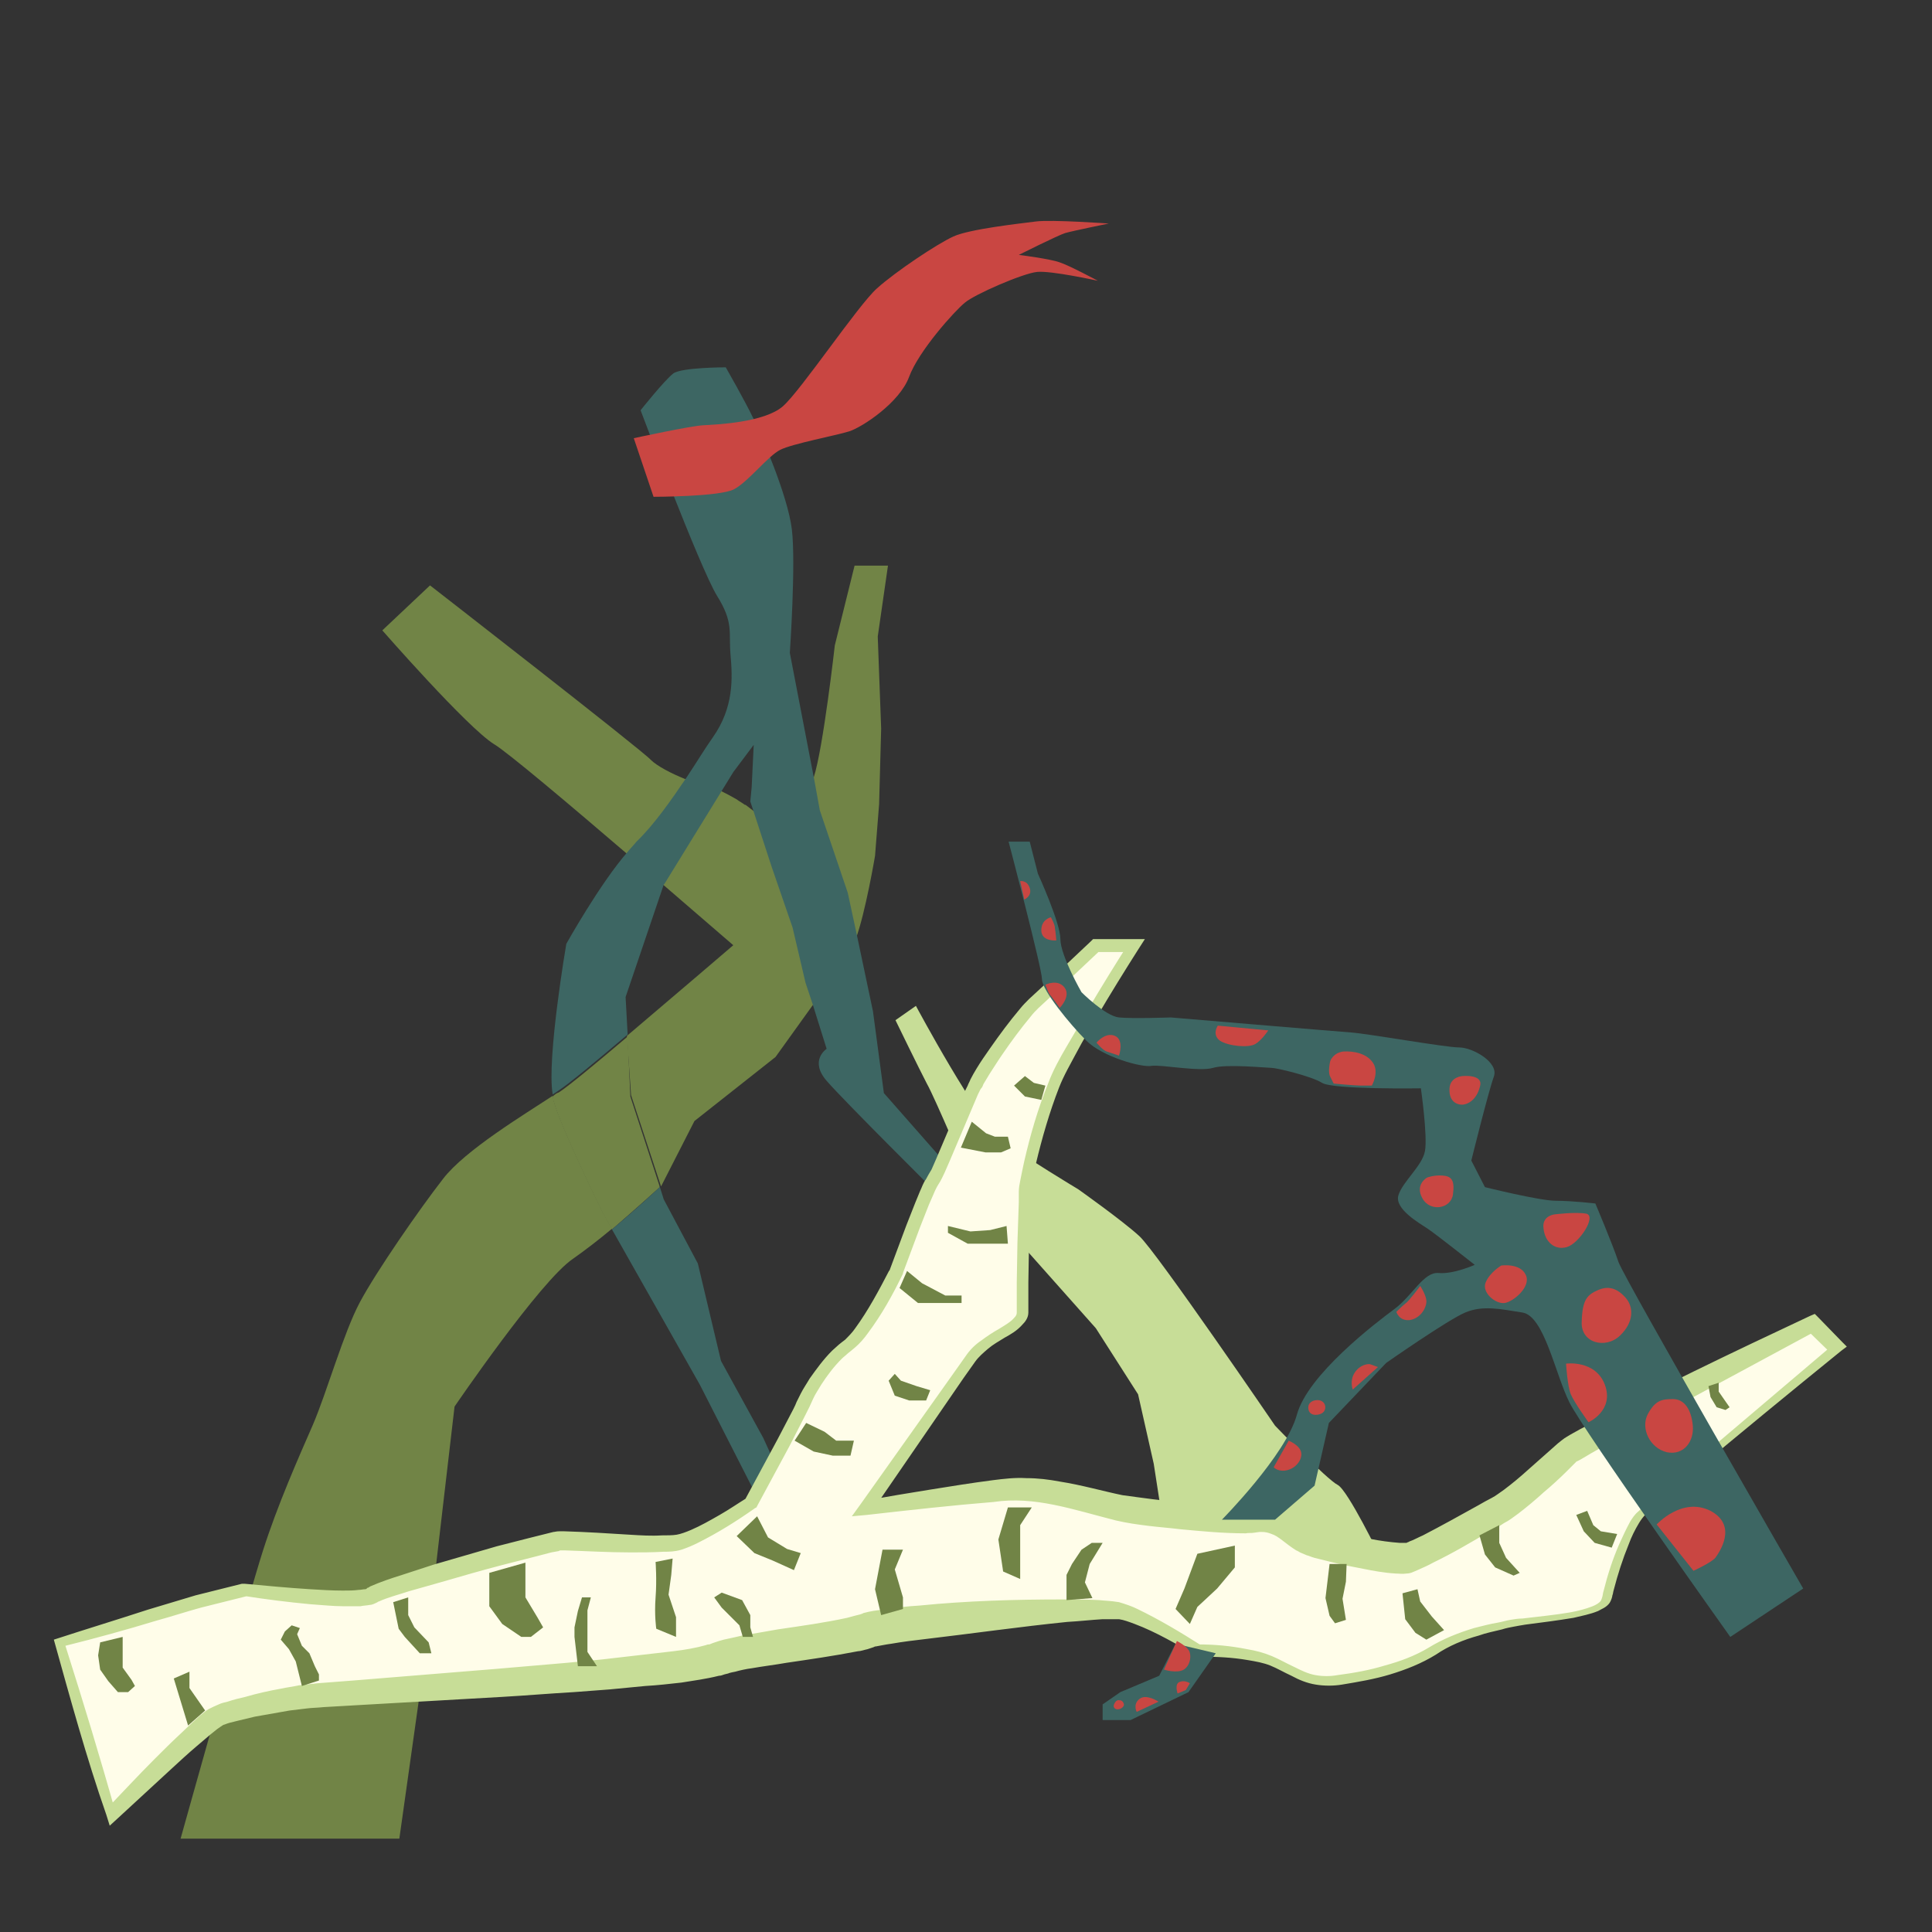 <?xml version="1.0" encoding="UTF-8"?> <!-- Generator: Adobe Illustrator 24.0.3, SVG Export Plug-In . SVG Version: 6.00 Build 0) --> <svg xmlns="http://www.w3.org/2000/svg" xmlns:xlink="http://www.w3.org/1999/xlink" x="0px" y="0px" viewBox="0 0 283.5 283.5" style="enable-background:new 0 0 283.5 283.5;" xml:space="preserve"><rect x="0" y="0" width="283.5" height="283.5" fill="#333333" stroke="none"/> <style type="text/css"> .st0{fill:#FFFEF6;} .st1{fill:#838E6C;} .st2{fill:#718446;stroke:#838E6C;stroke-width:4.361181e-02;stroke-miterlimit:10;} .st3{fill:#C94642;} .st4{fill:#3D6663;} .st5{fill:#718446;stroke:#838E6C;stroke-width:0.116;stroke-miterlimit:10;} .st6{fill:#C7DD97;} .st7{fill:#3D6663;stroke:#3D6663;stroke-width:1.942759e-03;stroke-miterlimit:10;} .st8{fill:#718446;stroke:#838E6C;stroke-width:9.081196e-02;stroke-miterlimit:10;} .st9{fill:#718446;stroke:#838E6C;stroke-width:0.124;stroke-miterlimit:10;} .st10{fill:#C7DD97;stroke:#3D6663;stroke-width:7.312220e-02;stroke-miterlimit:10;} .st11{fill:#718446;stroke:#838E6C;stroke-width:9.948345e-02;stroke-miterlimit:10;} .st12{fill:#718446;stroke:#838E6C;stroke-width:0.108;stroke-miterlimit:10;} .st13{fill:#3D6663;stroke:#838E6C;stroke-width:0.231;stroke-miterlimit:10;} .st14{fill:#FFFEF6;stroke:#838E6C;stroke-miterlimit:10;} .st15{fill:#C7DD97;stroke:#3D6663;stroke-width:8.661404e-02;stroke-miterlimit:10;} .st16{fill:#CC80B2;} .st17{fill:none;stroke:#CC80B2;stroke-width:0.185;stroke-miterlimit:10;} .st18{fill:#3D6663;stroke:#3D6663;stroke-width:2.289402e-03;stroke-miterlimit:10;} .st19{fill:#718446;} .st20{fill:#718446;stroke:#838E6C;stroke-width:9.086349e-02;stroke-miterlimit:10;} .st21{fill:#718446;stroke:#838E6C;stroke-width:0.117;stroke-miterlimit:10;} .st22{fill:#C7DD97;stroke:#3D6663;stroke-width:7.801469e-02;stroke-miterlimit:10;} .st23{fill:#718446;stroke:#838E6C;stroke-width:9.064391e-02;stroke-miterlimit:10;} .st24{fill:none;stroke:#3D6663;stroke-width:0.771;stroke-miterlimit:10;} .st25{fill:none;stroke:#3D6663;stroke-width:0.903;stroke-miterlimit:10;} .st26{fill:#62692D;} .st27{fill:#601922;} .st28{fill:#DB663E;} .st29{fill:#FFFDE9;} .st30{fill:none;stroke:#3D6663;stroke-width:1.25;stroke-miterlimit:10;} .st31{fill:none;stroke:#3D6663;stroke-width:1.362;stroke-miterlimit:10;} .st32{fill:#FFFFFF;} .st33{fill:none;stroke:#C7DD97;stroke-width:1.102;stroke-miterlimit:10;} .st34{fill:#3D6664;} .st35{fill:none;stroke:#3D6664;stroke-width:0.381;stroke-miterlimit:10;} .st36{fill:#828D6C;} .st37{fill:#C7DC96;} .st38{fill:#718446;stroke:#838E6C;stroke-width:3.951631e-02;stroke-miterlimit:10;} .st39{fill:#718446;stroke:#838E6C;stroke-width:1.589917e-02;stroke-miterlimit:10;} .st40{fill:#718446;stroke:#838E6C;stroke-width:3.626780e-02;stroke-miterlimit:10;} .st41{fill:#718446;stroke:#838E6C;stroke-width:4.536105e-02;stroke-miterlimit:10;} .st42{fill:none;stroke:#D6736E;stroke-width:0.689;stroke-miterlimit:10;} .st43{fill:#3D6663;stroke:#3D6663;stroke-width:1.395045e-02;stroke-miterlimit:10;} .st44{fill:#718446;stroke:#838E6C;stroke-width:0.122;stroke-miterlimit:10;} .st45{fill:#C94642;stroke:#838E6C;stroke-width:0.122;stroke-miterlimit:10;} .st46{fill:#3D6663;stroke:#838E6C;stroke-width:0.826;stroke-miterlimit:10;} .st47{fill:#3D6663;stroke:#3D6663;stroke-width:2.076969e-03;stroke-miterlimit:10;} .st48{fill:url(#);} .st49{fill:#3D6663;stroke:#3D6663;stroke-width:9.694288e-03;stroke-miterlimit:10;} .st50{fill:#3D6663;stroke:#3D6663;stroke-width:1.051519e-02;stroke-miterlimit:10;} .st51{fill:none;stroke:#C7DD97;stroke-width:0.265;stroke-miterlimit:10;} .st52{fill:#3D6663;stroke:#3D6663;stroke-width:1.183617e-02;stroke-miterlimit:10;} .st53{fill:none;stroke:#D6736E;stroke-width:0.343;stroke-miterlimit:10;} .st54{fill:#C94642;stroke:#FFFFFF;stroke-width:6.861144e-02;stroke-miterlimit:10;} .st55{fill:none;stroke:#C7DD97;stroke-width:0.343;stroke-miterlimit:10;} .st56{fill:none;stroke:#C7DD97;stroke-width:0.343;stroke-miterlimit:10;} .st57{fill:none;stroke:#D6736E;stroke-width:0.343;stroke-miterlimit:10;} .st58{fill:none;stroke:#D6736E;stroke-width:0.282;stroke-miterlimit:10;} .st59{fill:#C94642;stroke:#A85452;stroke-width:8.550140e-02;stroke-miterlimit:10;} .st60{fill:none;stroke:#C7DD97;stroke-width:0.318;stroke-miterlimit:10;} .st61{fill:#3D6663;stroke:#838E6C;stroke-width:0.25;stroke-miterlimit:10;} .st62{fill:none;stroke:#3D6663;stroke-width:0.764;stroke-miterlimit:10;} .st63{fill:none;stroke:#718446;stroke-width:0.427;stroke-miterlimit:10;} .st64{fill:#A85452;} .st65{fill:none;stroke:#3D6663;stroke-width:0.427;stroke-miterlimit:10;} .st66{fill:none;stroke:#3D6663;stroke-width:0.741;stroke-miterlimit:10;} .st67{fill:none;stroke:#3D6663;stroke-width:0.5;stroke-miterlimit:10;} .st68{fill:none;stroke:#3D6663;stroke-width:0.768;stroke-miterlimit:10;} .st69{fill:none;stroke:#3D6663;stroke-width:0.384;stroke-miterlimit:10;} .st70{fill:#C94642;stroke:#D6736E;stroke-width:0.768;stroke-miterlimit:10;} .st71{fill:#3D6663;stroke:#3D6663;stroke-width:0.768;stroke-miterlimit:10;} .st72{fill:none;stroke:#C7DD97;stroke-width:7.682008e-02;stroke-miterlimit:10;} .st73{fill:#C7DD97;stroke:#C7DD97;stroke-miterlimit:10;} .st74{fill:none;stroke:#838E6C;stroke-width:0.472;stroke-miterlimit:10;} .st75{fill:none;stroke:#3D6663;stroke-width:0.472;stroke-miterlimit:10;} .st76{fill:none;stroke:#C7DD97;stroke-width:0.187;stroke-miterlimit:10;} .st77{fill:none;stroke:#3D6663;stroke-width:0.187;stroke-miterlimit:10;} .st78{fill:none;stroke:#3D6663;stroke-width:0.321;stroke-miterlimit:10;} .st79{fill:none;stroke:#3D6663;stroke-width:0.208;stroke-miterlimit:10;} .st80{fill:none;stroke:#D6736E;stroke-width:7.944340e-02;stroke-miterlimit:10;} .st81{fill:none;stroke:#D6736E;stroke-width:7.944340e-02;stroke-miterlimit:10;stroke-dasharray:0.351,0.351;} .st82{fill:none;stroke:#D6736E;stroke-width:7.944340e-02;stroke-miterlimit:10;stroke-dasharray:0.351,0.351;} .st83{clip-path:url(#SVGID_2_);} .st84{fill:#3D6663;stroke:#3D6663;stroke-width:1.057072e-02;stroke-miterlimit:10;} .st85{fill:none;stroke:#D6736E;stroke-width:0.251;stroke-miterlimit:10;} .st86{fill:none;stroke:#D6736E;stroke-width:0.251;stroke-miterlimit:10;stroke-dasharray:1.111,1.111;} .st87{fill:none;stroke:#D6736E;stroke-width:0.251;stroke-miterlimit:10;stroke-dasharray:1.11,1.11;} .st88{fill:none;stroke:#838E6C;stroke-width:0.43;stroke-miterlimit:10;} .st89{fill:none;stroke:#3D6663;stroke-width:0.43;stroke-miterlimit:10;} .st90{fill:none;stroke:#C7DD97;stroke-width:0.18;stroke-miterlimit:10;} .st91{fill:none;stroke:#3D6663;stroke-width:0.18;stroke-miterlimit:10;} .st92{fill:none;stroke:#3D6663;stroke-width:0.481;stroke-miterlimit:10;} .st93{fill:none;stroke:#3D6663;stroke-width:0.309;stroke-miterlimit:10;} .st94{clip-path:url(#SVGID_4_);} .st95{fill:none;stroke:#C7DD97;stroke-width:0.194;stroke-miterlimit:10;} .st96{fill:none;stroke:#3D6663;stroke-width:0.194;stroke-miterlimit:10;} .st97{fill:none;stroke:#3D6663;stroke-width:0.52;stroke-miterlimit:10;} .st98{fill:none;stroke:#3D6663;stroke-width:0.335;stroke-miterlimit:10;} .st99{fill:none;stroke:#838E6C;stroke-width:0.445;stroke-miterlimit:10;} .st100{fill:none;stroke:#3D6663;stroke-width:0.445;stroke-miterlimit:10;} .st101{clip-path:url(#SVGID_6_);} .st102{fill:none;stroke:#3D6663;stroke-width:1.702;stroke-miterlimit:10;} .st103{fill:none;stroke:#718446;stroke-width:1.702;stroke-miterlimit:10;} </style> <g id="Layer_6"> </g> <g id="background"> <g> <path class="st19" d="M89.8,180.3c-1.9,1.6-4,3.2-5.7,4.4c-4.8,3.2-17.4,21.7-17.4,21.7l-4,34.3l-4.1,29.1H26.5 c0,0,10-35.8,12.1-42.3c2.1-6.6,5.2-13.6,7.3-18.4c2.1-4.9,4.5-13.5,6.9-18c2.4-4.5,8.7-13.6,12.2-18.1c3.2-4.2,12-9.5,16.1-12.2 c0,0.2,0.1,0.4,0.1,0.6c1.2,4.3,7.3,16.6,7.3,16.6L89.8,180.3z"></path> <path class="st19" d="M128.8,93.4l0.5,13.5l-0.3,11.1l-0.6,7.6c0,0-1.4,8.3-2.8,12.1c-0.2,0.6-0.4,1.2-0.6,1.5 c-0.6,1-3.2,4.6-5.6,8.1c-2.8,3.9-5.6,7.8-5.6,7.8l-11.9,9.4l-4.9,9.6l-4.4-13.4L92,152c7.2-6.1,15.6-13.3,15.6-13.3 s-4.4-3.8-10.2-8.8c-1.7-1.5-3.6-3-5.5-4.7c-8.4-7.2-17.4-14.8-19.4-16c-3.9-2.4-16.4-16.7-16.4-16.7l7-6.6c0,0,30.9,24,32.4,25.6 c0.9,0.9,3,2,5,2.8c1.5,0.6,2.9,1,3.8,1.2c0.9,0.2,2.4,1,3.8,1.8c0.4,0.3,0.8,0.5,1.2,0.8h0.1c1.2,0.9,2.2,1.7,2.2,1.7 s5.7-1.3,7.5-5.1c0.1-0.2,0.2-0.4,0.3-0.6c1.4-4.3,3.1-19.4,3.1-19.4l2.9-11.7h4.9L128.8,93.4z"></path> <path class="st19" d="M96.8,174.1l-0.1,0.2c0,0-3.3,3-6.9,6.1l-1.3-2.3c0,0-6.1-12.3-7.3-16.6c-0.1-0.2-0.1-0.4-0.1-0.6 c0.3-0.3,0.6-0.5,0.9-0.6c1.4-0.9,5.5-4.3,10.1-8.2l0.4,8.8L96.8,174.1z"></path> <path class="st4" d="M113.6,214.5l-3.1,4l-7.8-15.3l-12.9-22.8c3.6-3,6.9-6.1,6.9-6.1l0.1-0.2l0.6,1.9l5,9.4l3.4,14.3l6.2,11.3 L113.6,214.5z"></path> <g id="XMLID_2_"> <g> <path class="st4" d="M129.7,160.4l9.5,10.8l-1.5,4.1c0,0-13.8-13.7-16.4-16.7c-2.6-3,0-4.7,0-4.7l-2.1-6.7l-1-3l-1.9-8.1l-3.1-9 l-3.1-9.5l0.2-2.1l0.3-6.2l-3,4l-10.1,16.4l-0.1,0.1l-5.6,16.5l0.3,5.5c-4.6,3.9-8.7,7.3-10.1,8.2c-0.3,0.2-0.6,0.4-0.9,0.6 c-0.9-5.2,2-22.1,2-22.1s4.9-8.8,9-13.5c0.4-0.5,0.9-1,1.3-1.5c2.6-2.5,5.1-6.1,7.4-9.5c1.4-2.1,2.6-4.1,3.8-5.8 c3.1-4.4,2.9-8.7,2.6-12.1c-0.3-3.4,0.5-4.7-2-8.7c-2.5-4.1-11.2-27.2-11.2-27.2s3.5-4.4,4.8-5.4c1.2-0.9,7.7-0.9,7.7-0.9 s2.8,4.9,4,7.4c1.2,2.5,5.1,11.4,5.7,16.4c0.6,5-0.3,18.1-0.3,18.1l3.6,18.7l0.8,4.4l4.1,12.1l1.4,6.5l2.3,10.9L129.7,160.4z"></path> </g> </g> <path class="st3" d="M93,64.3l2.9,8.6c0,0,9.7,0,11.8-1.1c2.1-1.1,5-4.9,6.8-5.8c1.8-0.9,8.2-2.1,10.1-2.7c1.9-0.6,7.4-4.2,8.8-8 c1.4-3.8,6.7-9.7,8.2-10.9c1.4-1.2,8.5-4.3,10.6-4.5c2.1-0.2,8.9,1.3,8.9,1.3s-4.3-2.3-5.6-2.7c-1.3-0.5-6-1.1-6-1.1 s5.8-2.9,6.8-3.2c1-0.3,6.4-1.4,6.4-1.4s-8.4-0.6-10.7-0.3c-2.3,0.3-9.7,1.1-12.1,2.2c-2.4,1.1-8.4,5.1-11.2,7.6 s-11.1,14.9-13.8,17.3c-2.7,2.4-9.8,2.7-11.7,2.8S93,64.3,93,64.3z"></path> <path class="st6" d="M202.5,228.4c0,0-4.7-9.7-6.2-10.5c-1.6-0.8-9.2-8.7-9.2-8.7s-17.4-25.5-19.9-27.8c-2.5-2.3-9-6.9-9-6.9 s-7.7-4.6-11.1-7.2c-3.5-2.5-12.7-19.7-12.7-19.7l-3,2.1c0,0,3.5,7.2,4.6,9.3c1.2,2.1,6.3,14.2,6.3,14.2l5.7,7.3l12.8,14.4 l6.2,9.7l2.3,10.2l1.9,12.3c0,0,17.8,6.9,20.4,6C194,232.2,202.5,228.4,202.5,228.4z"></path> <g> <path class="st29" d="M8.8,241.1l7.3,25.3c0,0,13.5-13.3,15.5-14.4s10.1-2.8,13.1-3c3-0.3,41.7-2.8,45.5-3.3 c3.8-0.5,12.1-1,15.2-2.3s18.5-2.8,21.5-4c3-1.3,33.6-3.8,37.2-3s11.6,5.8,11.6,5.8s5.1,0,9.1,1c4,1,6.1,4,11.4,3.3 c5.3-0.8,10.4-2,13.9-4.3s7.6-3,10.9-3.8c3.3-0.8,14.2-1,14.7-3.8c0.5-2.8,2.8-9.9,4.8-12.1s29-24.6,29-24.6l-3.5-3.5 c0,0-34,17.2-35.8,18.7c-1.8,1.5-7.1,6.8-10.6,8.8c-3.5,2-11.4,6.6-13.1,6.8c-1.8,0.3-12.7-1.7-14.8-3.1s-3.7-3.5-6.9-2.9 c-3.2,0.5-17.1-0.8-20.5-1.6c-3.5-0.8-10.1-2.9-15.2-2.7c-5.1,0.3-21.6,2.7-21.6,2.7s13.1-18.4,15.5-21.9s7.7-4.3,7.5-6.9 c-0.3-2.7,0.3-15.5,0.3-17.3s2.4-11.7,4.8-17.1c2.4-5.3,11.2-19.2,11.2-19.2h-5.6c0,0-6.9,6.7-9.1,8.5s-7.7,9.9-8.8,12.3 c-1.1,2.4-5.3,12.8-6.1,13.9c-0.8,1.1-5.3,13.3-5.3,13.3s-4.3,8.8-7.2,10.9c-2.9,2.1-5.6,6.4-6.4,8.3c-0.8,1.9-7.7,14.7-7.7,14.7 s-7.7,5.3-10.9,5.9c-3.2,0.5-15.5-0.3-17.1-0.3s-25.9,6.7-27.7,8c-1.9,1.3-18.7-0.8-18.7-0.8l-7.5,1.9L8.8,241.1z"></path> <path class="st6" d="M9.6,241.5c2.6,8.2,5.1,16.4,7.4,24.6l-1.6-0.4l0,0c2.4-2.5,4.8-5.1,7.3-7.6c1.2-1.2,2.5-2.5,3.8-3.7 l1.9-1.8l1-0.9c0.4-0.3,0.7-0.6,1.2-0.9c0.6-0.3,1-0.5,1.5-0.7c0.4-0.2,0.9-0.3,1.3-0.4c0.9-0.3,1.7-0.5,2.6-0.7 c1.7-0.5,3.5-0.9,5.2-1.2c0.9-0.2,1.8-0.3,2.7-0.5c1-0.1,1.8-0.2,2.7-0.3l5.2-0.4l20.9-1.7l10.5-0.9l5.2-0.5l5.2-0.6 c1.7-0.2,3.5-0.4,5.2-0.6c1.7-0.2,3.4-0.5,4.8-0.9c0.2-0.1,0.4-0.1,0.5-0.1l0.5-0.2l0.9-0.3l0.7-0.2c1-0.2,1.8-0.4,2.7-0.6 c1.8-0.3,3.5-0.6,5.2-0.9c3.4-0.5,7-1,10.2-1.7c0.4-0.1,0.7-0.2,1.1-0.3l0.4-0.1l0.4-0.1l0.3-0.1l0.2-0.1 c1.1-0.3,1.9-0.4,2.9-0.5c1.8-0.3,3.6-0.5,5.3-0.6c7-0.7,14.1-0.9,21.1-0.9c1.8,0,3.5,0,5.3,0.1c0.9,0.1,1.7,0.1,2.9,0.3 c1,0.3,1.9,0.6,2.7,1c3.3,1.6,6.3,3.4,9.3,5.3l-0.5-0.1c2.5,0,4.8,0.2,7.3,0.7c1.2,0.2,2.4,0.5,3.6,1c1.2,0.5,2.2,1.1,3.3,1.6 c1,0.5,2,1,3.1,1.2c1.1,0.2,2.2,0.2,3.3,0c2.3-0.3,4.6-0.7,6.9-1.4c2.2-0.6,4.4-1.4,6.4-2.6c2.1-1.3,4.4-2.2,6.7-2.9 c1.2-0.3,2.3-0.6,3.5-0.8c0.6-0.1,1.2-0.3,1.8-0.4c0.6-0.1,1.2-0.2,1.8-0.2c2.4-0.3,4.7-0.5,7-0.9c1.1-0.2,2.3-0.5,3.3-0.9 c0.5-0.2,1-0.5,1.2-0.8c0.1-0.2,0.1-0.2,0.2-0.5c0.1-0.3,0.1-0.6,0.2-0.9c0.6-2.4,1.3-4.6,2.3-6.9c0.5-1.1,1-2.2,1.6-3.3 c0.3-0.5,0.7-1.1,1.2-1.5c0.5-0.5,0.9-0.8,1.3-1.2c1.8-1.6,3.6-3.1,5.4-4.7l21.8-18.5l-0.1,1.3l-3.6-3.5l0,0l1.1,0.2l-16.5,8.9 c-5.5,3-11,5.9-16.4,9c-0.7,0.4-1.3,0.8-1.9,1.1c-0.1,0-0.2,0.1-0.2,0.1l-0.1,0.1l-0.4,0.4l-0.8,0.8c-1.1,1.1-2.3,2.2-3.5,3.2 c-1.2,1.1-2.4,2.1-3.7,3.1c-0.7,0.5-1.3,1-2.1,1.4c-0.7,0.5-1.4,0.8-2.1,1.2c-2.7,1.6-5.4,3.2-8.3,4.6c-0.7,0.4-1.4,0.7-2.3,1.1 c-0.2,0.1-0.5,0.2-0.7,0.3c-0.2,0.1-0.6,0.2-0.9,0.2c-0.7,0.1-1.1,0-1.6,0c-1.7-0.1-3.3-0.4-4.8-0.7c-1.6-0.3-3.1-0.6-4.7-1 c-0.8-0.2-1.6-0.4-2.4-0.6c-0.4-0.1-0.8-0.3-1.2-0.4l-0.7-0.3c-0.3-0.1-0.5-0.3-0.8-0.4c-1.6-1-2.6-2.1-3.6-2.4 c-0.5-0.2-0.9-0.3-1.4-0.3c-0.1,0-0.3,0-0.4,0l-0.7,0.1c-0.5,0.1-0.9,0-1.3,0.1c-3.3,0-6.4-0.3-9.6-0.6c-1.6-0.2-3.1-0.3-4.7-0.5 c-1.6-0.2-3.1-0.4-4.8-0.8c-6.3-1.6-11.9-3.6-17.9-2.7c-6.2,0.5-12.4,1.2-18.6,1.9l0,0l-2.2,0.2l1.3-1.8l13.7-19.3l1.7-2.4 c0.6-0.9,1.4-1.7,2.3-2.3c0.8-0.6,1.7-1.2,2.6-1.7c0.8-0.5,1.7-1,2.2-1.6c0.3-0.3,0.4-0.5,0.4-0.8c0-0.1,0-0.1,0-0.2l0-0.4 c0-0.3,0-0.5,0-0.8c0-1,0-2,0-3l0.1-5.9l0.2-5.9l0-1.5c0-0.6,0.1-1.1,0.2-1.6c0.2-1,0.4-2,0.6-2.9c0.9-3.9,2-7.7,3.5-11.4 c0.7-1.9,1.7-3.7,2.7-5.4c1-1.7,2-3.4,3-5.2c2-3.4,4.1-6.8,6.2-10.1l0.8,1.4l-5.6,0l0.6-0.3l-5.2,4.9l-2.6,2.4l-1.3,1.2 c-0.4,0.4-0.8,0.8-1.1,1.2c-1.5,1.8-2.9,3.7-4.2,5.6c-0.7,1-1.3,2-1.9,2.9c-0.3,0.5-0.6,1-0.9,1.5c-0.1,0.3-0.2,0.5-0.4,0.7 l-0.4,0.8l-2.8,6.6l-1.4,3.3l-0.7,1.6c-0.3,0.6-0.5,1.1-0.9,1.7c-0.2,0.3-0.5,0.9-0.7,1.4l-0.7,1.6l-1.3,3.3l-2.5,6.7l0,0.1l0,0 c-1.5,3.1-3.1,6-5.2,8.8c-0.5,0.7-1.1,1.4-1.8,2l-0.6,0.5l-0.5,0.4c-0.3,0.3-0.6,0.5-0.9,0.8c-1.1,1.1-2.1,2.4-3,3.8 c-0.4,0.7-0.9,1.4-1.2,2.1c-0.2,0.4-0.3,0.7-0.5,1.1c-0.2,0.4-0.4,0.8-0.6,1.2l-2.3,4.5l-4.8,8.9l-0.1,0.2l-0.2,0.1 c-2.7,1.9-5.4,3.6-8.4,5.1c-0.8,0.4-1.5,0.7-2.4,1c-1,0.3-1.8,0.3-2.6,0.3c-1.7,0.1-3.3,0.1-4.9,0.1c-3.2,0-6.5-0.2-9.7-0.3 l-0.5,0c0,0-0.2,0-0.3,0.1l-1.1,0.2l-2.3,0.6l-4.7,1.2c-3.1,0.8-6.2,1.7-9.3,2.6l-4.6,1.3c-1.5,0.5-3.1,0.9-4.4,1.5 c-0.1,0-0.2,0.1-0.2,0.1l0,0l0,0l-0.2,0.1c-0.4,0.2-0.7,0.3-0.9,0.3c-0.5,0.1-1,0.1-1.4,0.2c-0.9,0-1.7,0-2.5,0 c-1.6,0-3.3-0.2-4.9-0.3c-3.2-0.3-6.4-0.7-9.6-1.2l0,0l0.4,0l-6.8,1.7c-2.2,0.6-4.3,1.3-6.5,1.9C18.4,239.2,14,240.4,9.6,241.5z M7.9,240.6c4.6-1.5,9.2-2.9,13.8-4.4c2.3-0.7,4.7-1.4,7-2.1l6.8-1.7l0.2,0l0.2,0l0,0c3.2,0.3,6.4,0.6,9.6,0.8 c1.6,0.1,3.2,0.2,4.8,0.2c0.8,0,1.6,0,2.3-0.1c0.4,0,0.7-0.1,1-0.1c0.1,0,0.3-0.1,0.2-0.1l0,0l0.1-0.1L54,233 c0.1-0.1,0.2-0.1,0.3-0.2c1.6-0.7,3.1-1.2,4.7-1.7c1.5-0.5,3.1-1,4.6-1.5c3.1-0.9,6.2-1.8,9.3-2.7l4.7-1.2l2.4-0.6l1.2-0.3 c0.2,0,0.4-0.1,0.9-0.1l0.7,0c3.3,0.1,6.4,0.3,9.6,0.5c1.6,0.1,3.2,0.2,4.7,0.1c0.8,0,1.6,0,2.2-0.1c0.6-0.1,1.4-0.4,2.1-0.7 c1.4-0.6,2.8-1.4,4.2-2.2c1.4-0.8,2.7-1.7,4-2.5l-0.3,0.3l4.8-8.9l2.3-4.4c0.2-0.4,0.4-0.8,0.5-1.1c0.2-0.4,0.4-0.8,0.6-1.2 c0.4-0.8,0.9-1.5,1.3-2.2c1-1.4,2-2.8,3.3-4.1c0.3-0.3,0.7-0.6,1-0.9l0.5-0.4l0.4-0.3c0.5-0.5,1.1-1.1,1.5-1.7 c1.9-2.6,3.5-5.6,5-8.5l0,0.1l2.5-6.7l1.3-3.3l0.7-1.7c0.3-0.6,0.4-1.1,0.9-1.8c0.2-0.4,0.5-0.9,0.8-1.4l0.7-1.6l1.4-3.3l2.8-6.6 l0.4-0.8c0.1-0.3,0.3-0.6,0.4-0.9c0.3-0.6,0.6-1.1,0.9-1.6c0.6-1,1.3-2,2-3c1.4-2,2.8-3.9,4.4-5.8c0.4-0.5,0.8-0.9,1.3-1.4 l1.3-1.2l2.6-2.4l5.2-4.9l0.3-0.3l0.4,0l5.6,0l1.6,0l-0.9,1.4c-2.1,3.3-4.2,6.7-6.2,10.1c-1,1.7-2,3.4-2.9,5.1 c-0.9,1.7-1.9,3.4-2.6,5.2c-1.4,3.6-2.5,7.4-3.4,11.2c-0.2,0.9-0.4,1.9-0.6,2.8c-0.1,0.5-0.2,1-0.2,1.3l0,1.5l-0.2,5.9l-0.1,5.9 c0,1,0,2,0,2.9c0,0.2,0,0.5,0,0.7l0,0.3c0,0.1,0,0.3,0,0.5c0,0.8-0.5,1.4-0.9,1.8c-0.8,0.9-1.7,1.4-2.6,1.9 c-0.8,0.5-1.7,1-2.4,1.6c-0.7,0.6-1.4,1.2-1.9,1.9l-1.7,2.4L128,221.7l-0.9-1.5l0,0c3.1-0.6,6.2-1.1,9.3-1.6 c3.1-0.5,6.2-1,9.3-1.4c1.6-0.2,3.2-0.4,4.9-0.3c1.7,0,3.3,0.2,4.9,0.5c3.2,0.5,6.3,1.4,9.2,2c1.4,0.2,3,0.4,4.5,0.6 c1.5,0.2,3.1,0.3,4.6,0.4c3.1,0.2,6.2,0.4,9.1,0.4c0.3,0,0.7,0,1-0.1l0.5-0.1c0.3,0,0.5-0.1,0.8-0.1c1.1-0.1,2.2,0.1,3.2,0.5 c1.9,0.8,3.1,2.1,4.2,2.7l0.3,0.1l0.4,0.2c0.3,0.1,0.6,0.2,1,0.3c0.7,0.2,1.4,0.4,2.2,0.6c1.5,0.4,3,0.7,4.5,0.9 c1.5,0.3,3,0.5,4.4,0.6c0.3,0,0.7,0,0.8,0c0,0,0,0,0.1,0c0,0,0,0,0.1,0c0.1-0.1,0.3-0.1,0.4-0.2c0.6-0.2,1.3-0.6,2-0.9 c2.7-1.4,5.4-2.9,8.1-4.4c0.7-0.4,1.4-0.8,2-1.1c0.6-0.3,1.2-0.8,1.8-1.2c1.2-0.9,2.4-1.9,3.5-2.9l3.5-3.1l0.9-0.8l0.5-0.4 c0.1-0.1,0.3-0.2,0.4-0.3c0.1-0.1,0.2-0.1,0.3-0.2c0.8-0.5,1.4-0.8,2.1-1.2c11.1-5.9,22.4-11.3,33.7-16.6l0.7-0.3l0.5,0.5l0,0 l3.5,3.6l0.7,0.7l-0.8,0.6c-7.4,6-14.7,12-22,18.1c-1.8,1.5-3.6,3.1-5.4,4.7c-0.4,0.4-0.9,0.8-1.3,1.2c-0.4,0.4-0.7,0.8-1,1.3 c-0.6,1-1.1,2-1.5,3.1c-0.9,2.2-1.6,4.4-2.2,6.7c-0.1,0.3-0.1,0.6-0.2,0.8c0,0.2-0.2,0.8-0.4,1.1c-0.5,0.7-1.2,0.9-1.7,1.2 c-1.2,0.5-2.4,0.7-3.6,1c-2.4,0.4-4.8,0.7-7.1,1c-0.6,0.1-1.2,0.2-1.7,0.3c-0.5,0.1-1.1,0.2-1.7,0.4c-1.2,0.3-2.3,0.5-3.4,0.9 c-2.2,0.6-4.4,1.5-6.3,2.8c-2.1,1.3-4.4,2.2-6.7,2.9c-2.3,0.7-4.7,1.1-7.1,1.5c-1.2,0.2-2.6,0.2-3.8,0c-1.3-0.2-2.5-0.7-3.6-1.3 c-1.1-0.5-2.1-1.1-3.1-1.5c-1-0.4-2.1-0.6-3.3-0.8c-2.3-0.4-4.6-0.5-6.9-0.5l-0.3,0l-0.2-0.1c-3-1.7-6-3.5-9.2-4.7 c-0.8-0.3-1.6-0.6-2.3-0.7c-0.6,0-1.5,0-2.4,0c-1.7,0.1-3.4,0.3-5.2,0.4c-6.9,0.7-13.9,1.7-20.7,2.5c-1.7,0.2-3.4,0.4-5.1,0.7 c-0.8,0.1-1.7,0.3-2.3,0.4l-0.1,0l0,0c0,0,0,0-0.2,0.1l-0.9,0.3c-0.5,0.1-1,0.3-1.4,0.3c-3.6,0.7-7.1,1.2-10.5,1.7 c-1.7,0.3-3.4,0.5-5.1,0.8c-0.8,0.1-1.7,0.3-2.4,0.5l-0.5,0.1l-0.4,0.1c0,0-0.2,0.1-0.3,0.1l-0.4,0.1c-0.3,0.1-0.5,0.2-0.8,0.2 c-2,0.5-3.7,0.7-5.5,1c-1.8,0.2-3.5,0.4-5.3,0.5l-5.2,0.5l-5.3,0.4c-3.5,0.2-7,0.5-10.5,0.7c-7,0.4-14,0.8-21,1.2l-5.2,0.3 c-0.9,0.1-1.8,0.1-2.5,0.2c-0.8,0.1-1.6,0.2-2.5,0.3c-1.7,0.3-3.4,0.6-5.1,0.9c-0.8,0.2-1.7,0.4-2.5,0.6 c-0.4,0.1-0.8,0.2-1.2,0.3c-0.4,0.1-0.8,0.3-0.9,0.3c-0.2,0.1-0.6,0.4-0.9,0.6l-1,0.8l-2,1.7c-1.3,1.1-2.6,2.3-3.9,3.5l-7.7,7.1 l0,0l-1.2,1.1l-0.5-1.6C12.7,258,10.3,249.2,7.9,240.6z"></path> </g> <polygon class="st4" points="172.5,241.2 170.1,245.9 164.4,248.3 161.8,250.1 161.8,252.4 165.9,252.4 174.4,248.3 178.4,242.6 "></polygon> <path class="st3" d="M170.8,245c0,0,1.9,0.6,2.9,0c1-0.6,1.2-2.2,0.7-2.9c-0.5-0.7-1.7-1.3-1.7-1.3L170.8,245z"></path> <path class="st4" d="M253.9,240.2c0,0-21.5-30.2-23.6-34.4c-2.1-4.2-3.7-12.7-6.9-13.2c-3.2-0.5-5.8-1.1-8.4,0 c-2.6,1.1-11.6,7.4-11.6,7.4l-8.4,8.8l-2.1,9.2l-5.8,5l-7.8,0c0,0,9.4-9.5,11-15.4c1.6-5.9,11.6-13.5,14.3-15.5 c2.7-2,4.3-5.5,6.5-5.3c2.2,0.2,5.3-1.2,5.3-1.2s-5.7-4.5-6.9-5.3c-1.2-0.8-4.9-2.9-4.3-4.9c0.6-2,3.5-4.3,3.9-6.5 c0.4-2.2-0.6-9.2-0.6-9.2s-12.9,0.2-14.5-0.8c-1.6-1-6.7-2.2-7.4-2.2s-6.7-0.6-8.6,0c-2,0.6-7.6-0.5-9-0.3 c-1.4,0.3-7.2-1.3-9.6-3.7c-2.4-2.4-6.5-7.4-6.5-9s-4.9-20.2-4.9-20.2h3.1l1.2,4.7c0,0,3.3,7.2,3.3,9.6s3.1,7.8,3.1,7.8 s3.5,3.5,5.5,3.7c2,0.2,7.6,0,7.6,0s23.7,2,26.4,2.2c2.7,0.2,13.9,2.2,15.9,2.2s5.9,2.2,5.1,4.3c-0.8,2.2-3.3,12.3-3.3,12.3l2,3.9 c0,0,8,2,10.4,2c2.4,0,5.8,0.4,5.8,0.4s2.5,5.9,3.4,8.6c1,2.7,27.1,47.9,27.1,47.9L253.9,240.2z"></path> <g> <path class="st3" d="M195.2,155.7c0,0-0.4,1.6,0,2.3c0.4,0.8,0.5,1,0.5,1s3.1,0.3,4,0.3c0.9,0,1.6,0,1.6,0s1.1-1.9,0.2-3.3 c-0.9-1.4-2.8-1.8-4.4-1.7C195.6,154.5,195.2,155.7,195.2,155.7z"></path> <path class="st3" d="M178.7,150.5c0,0-0.9,1.3,0.3,2.2c1.2,0.8,4.2,1.1,5.2,0.5s1.9-2,1.9-2L178.7,150.5z"></path> <path class="st3" d="M209.4,172.8c0,0-1.8,1-0.7,3c1.1,2.1,4.2,1.6,4.5-0.5c0.3-2.1-0.2-2.7-1.5-2.8S209.4,172.8,209.4,172.8z"></path> <path class="st3" d="M228.1,178.2c0,0-1.9,0.2-1.6,2.1c0.2,1.9,1.6,3.2,3.4,2.7c1.8-0.5,4.4-4.5,2.9-4.9 C231.2,177.8,228.1,178.2,228.1,178.2z"></path> <path class="st3" d="M229.8,200.1c0,0,4.3-0.6,5.7,3.1c1.4,3.8-2.4,5.5-2.4,5.5s-2.1-2.9-2.6-4.1S229.8,200.1,229.8,200.1z"></path> <path class="st3" d="M245.5,205.3c-1.7,0-2.6,0.2-3.7,2.2c-1.1,2.1,0.3,5,2.8,5.6c2.5,0.5,4-1.6,3.8-3.9S247.2,205.3,245.5,205.3 z"></path> <path class="st3" d="M243.1,223.7c0,0,3.7-4.1,7.9-2c4.1,2.2,1.2,6.2,0.7,6.9c-0.6,0.7-3.2,1.9-3.2,1.9L243.1,223.7z"></path> <path class="st3" d="M234.5,189.3c-1.6,0.7-2.3,1.4-2.4,4.6c-0.2,3.2,3.5,4.1,5.6,2.1s2-4.2,0.9-5.5 C237.4,189.1,236.1,188.6,234.5,189.3z"></path> <path class="st3" d="M204.9,192.5c0,0,0.4,1.4,2,1.2c1.7-0.3,2.5-2,2.4-2.9c-0.1-0.9-0.9-2.1-0.9-2.1s-1.7,2.3-2.2,2.6 C205.8,191.6,204.9,192.5,204.9,192.5z"></path> <path class="st3" d="M198.5,203.9c0,0-0.5-1.3,0.3-2.5c0.8-1.2,2-1.3,2.3-1.2s1.1,0.4,1.1,0.4L198.5,203.9z"></path> <path class="st3" d="M186.9,215.3c0,0,0.7,0.8,2.1,0.4c1.4-0.4,2.2-1.8,1.9-2.7c-0.3-1-1.8-1.6-1.8-1.6L186.9,215.3z"></path> <path class="st3" d="M192.9,205.5c0,0-1.1,0.2-0.9,1.3s1.6,0.9,2.1,0.5s0.5-1.2,0-1.6C193.6,205.3,192.9,205.5,192.9,205.5z"></path> <path class="st3" d="M220.3,185.7c0,0-1.7,1-2.3,2.5s1.5,3.2,2.8,3c1.3-0.2,3.9-2.4,3.1-4.1C223.1,185.3,220.3,185.7,220.3,185.7 z"></path> <path class="st3" d="M214.6,157.9c0,0-1.8,0.1-1.9,1.8s0.8,2.4,1.9,2.4c1.1-0.1,2.2-1,2.6-2.8 C217.6,157.6,214.6,157.9,214.6,157.9z"></path> <path class="st3" d="M160.9,153c0,0,1.3-1.6,2.7-1c1.4,0.6,0.6,2.9,0.6,2.9s-1.2-0.4-1.8-0.6S160.9,153,160.9,153z"></path> <path class="st3" d="M152.8,136.5c0,1.7,2.2,1.5,2.2,1.5s-0.1-1.3-0.2-1.8c0-0.6-0.6-1.6-0.6-1.6S152.8,134.9,152.8,136.5z"></path> <path class="st3" d="M149.7,129.3c0,0,1-0.2,1.4,1c0.4,1.2-0.8,1.7-0.8,1.7L149.7,129.3z"></path> <path class="st3" d="M153.4,144.5c0,0,1.8-0.9,2.8,0.4s-0.7,3-0.7,3s-1.2-1.7-1.5-2C153.8,145.6,153.4,144.5,153.4,144.5z"></path> </g> <path class="st3" d="M166.8,251.2c0,0-0.6-1.1,0.4-1.9c1-0.8,2.8,0.4,2.8,0.4L166.8,251.2z"></path> <path class="st3" d="M172.8,248.5c0,0-0.5-1.4,0.3-1.7c0.8-0.3,1.5,0.2,1.5,0.2l-0.6,1L172.8,248.5z"></path> <path class="st3" d="M163.8,249.6c0,0-0.7,0.7-0.2,1.1s1.5-0.2,1.3-0.7c-0.2-0.6-0.7-0.5-0.7-0.5 C164.1,249.4,163.8,249.6,163.8,249.6z"></path> <path class="st19" d="M96.2,229.2c0,0,0.2,2.6,0,5.2c-0.2,2.6,0.1,4.6,0.1,4.6l2.9,1.2v-2.9l-1.1-3.3l0.4-2.9l0.2-2.4L96.2,229.2z "></path> <polygon class="st19" points="129.3,237 128.4,233.2 129.5,227.4 132.5,227.4 131.3,230.3 132.5,234.4 132.5,236.1 "></polygon> <polygon class="st19" points="147.9,221.2 146.5,225.9 147.2,230.6 149.7,231.7 149.7,227.6 149.7,223.8 151.4,221.2 "></polygon> <polygon class="st19" points="175.7,228 173.8,233.1 172.5,236.1 174.6,238.3 175.7,235.8 178.6,233.1 181.2,230 181.2,226.8 "></polygon> <polygon class="st19" points="71.8,230.8 77.1,229.3 77.1,234.4 78.9,237.4 79.7,238.8 77.9,240.2 76.5,240.2 73.7,238.3 71.8,235.7 "></polygon> <polygon class="st19" points="84.8,244.5 87.6,244.5 86.2,242.4 86.2,238.8 86.2,236.3 86.7,234.4 85.4,234.4 84.8,236.4 84.3,238.8 84.3,240.2 "></polygon> <polygon class="st19" points="57.7,235.1 59.9,234.4 59.9,237 60.8,238.8 62.9,241 63.3,242.6 61.6,242.6 60.5,241.4 59.4,240.2 58.5,239 "></polygon> <polygon class="st19" points="44.3,247.4 43.4,243.8 42.4,242 41.2,240.6 41.8,239.4 42.8,238.5 44,238.9 43.6,239.8 44.3,241.5 45.4,242.6 46.2,244.5 46.8,245.7 46.8,246.6 "></polygon> <polygon class="st19" points="14.7,241 18,240.2 18,242.9 18,244.7 19.3,246.5 19.8,247.4 18.8,248.3 17.3,248.3 15.9,246.7 14.7,245 14.4,242.9 "></polygon> <polygon class="st19" points="25.5,246.3 27.6,253.2 30.1,251 27.8,247.7 27.8,245.3 "></polygon> <polygon class="st19" points="195.1,229.5 194.5,234.5 195.1,237.1 195.9,238.2 197.5,237.7 197,234.6 197.5,232.1 197.6,229.5 "></polygon> <polygon class="st19" points="205.8,233.8 206.2,237.6 207.7,239.6 209.3,240.6 211.9,239.2 210.1,237.2 208.4,235 208,233.2 "></polygon> <polygon class="st19" points="217.1,225.3 217.9,228.1 219.4,230 222.1,231.2 223,230.8 221,228.6 220,226.4 220,223.8 "></polygon> <polygon class="st19" points="231.3,222.3 232.4,224.7 234,226.4 236.5,227.1 237.3,225.1 234.9,224.7 233.8,223.8 232.9,221.7 "></polygon> <polygon class="st19" points="250.7,203.4 251,205 251.9,206.5 253.2,206.9 253.8,206.5 253.1,205.5 252.2,204.2 252.2,202.9 "></polygon> <polygon class="st19" points="116.6,211.4 119.4,213 122.2,213.6 124.8,213.6 125.3,211.4 122.7,211.4 121,210.1 118.3,208.8 "></polygon> <polygon class="st19" points="130.4,202.6 131.3,204.8 133.4,205.5 135.9,205.5 136.5,204 134.5,203.4 132.2,202.6 131.3,201.6 "></polygon> <polygon class="st19" points="132,189 134.7,191.2 138,191.2 141.1,191.2 141.1,190.1 138.7,190.1 135.3,188.3 133.1,186.5 "></polygon> <polygon class="st19" points="139.1,180.9 142,182.5 144.3,182.5 147.9,182.5 147.7,179.9 145.3,180.5 142.4,180.7 139.1,179.9 "></polygon> <polygon class="st19" points="142.6,164.6 141,168.4 144.6,169.1 146.9,169.1 148.3,168.5 147.9,166.8 146,166.8 144.7,166.3 "></polygon> <polygon class="st19" points="111.1,222.5 112.7,225.6 115.5,227.3 117.5,227.9 116.5,230.4 113.4,229 110.7,227.9 108.1,225.4 "></polygon> <polygon class="st19" points="105.9,233.7 108.9,234.8 110.1,237 110.1,238.8 110.5,240.2 109,240.2 108.5,238.5 107,237 105.9,235.9 104.8,234.4 "></polygon> <polygon class="st19" points="156.5,234.8 160.3,234.5 159.2,232.2 159.9,229.5 161.8,226.4 160.2,226.4 158.7,227.4 157.3,229.5 156.5,231.1 "></polygon> <polygon class="st19" points="148.8,159.3 150.4,160.9 152.8,161.4 153.4,159.3 151.7,158.9 150.4,157.9 "></polygon> </g> </g> <g id="main"> </g> <g id="Layer_1"> </g> <g id="text"> </g> <g id="Layer_5"> </g> </svg> 